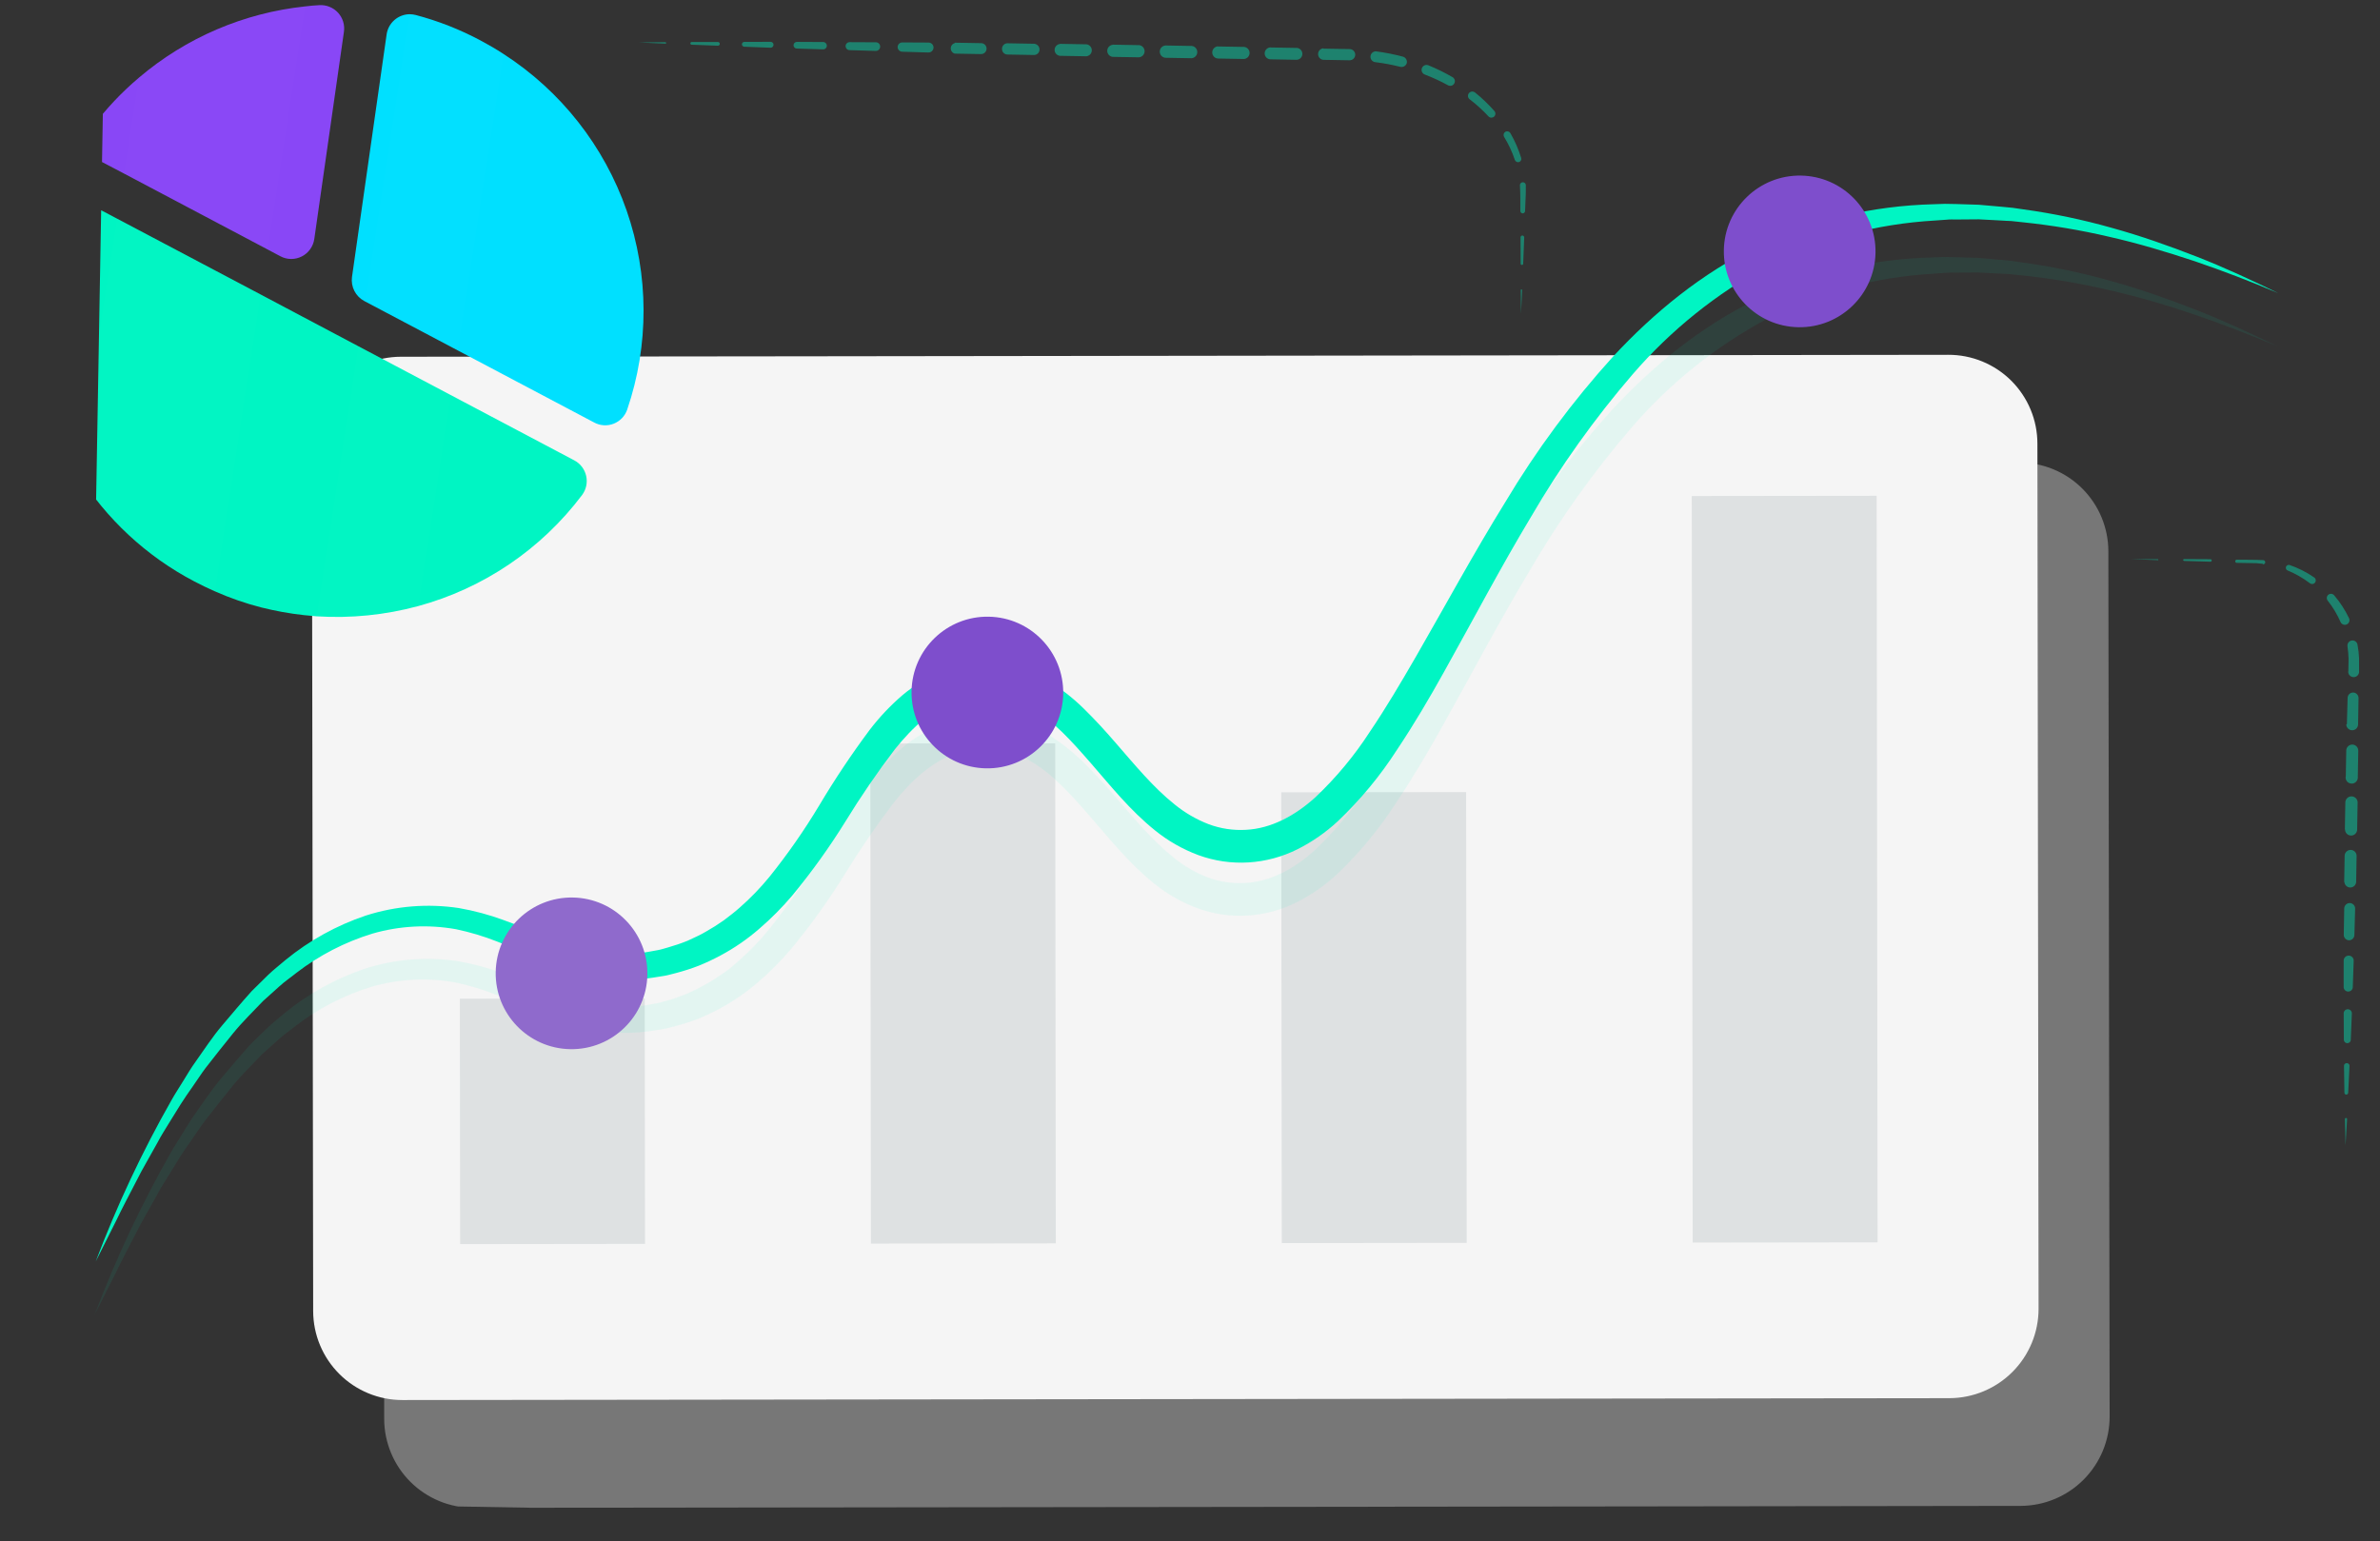 <?xml version="1.0" encoding="UTF-8"?> <svg xmlns="http://www.w3.org/2000/svg" viewBox="0 0 192.084 124.406" fill="none"><rect x="0" y="0" width="192.084" height="124.406" fill="#333333" stroke="none"/><g clip-path="url(#clip0_2003_1046)"><g clip-path="url(#clip1_2003_1046)"><g clip-path="url(#clip2_2003_1046)"><path opacity="0.36" d="M170.264 114.35C170.264 116.256 169.51 118.087 168.164 119.438C166.82 120.789 164.993 121.551 163.086 121.559L134.061 121.599L38.203 121.715C36.297 121.716 34.469 120.961 33.12 119.615C31.771 118.269 31.011 116.442 31.007 114.538L30.939 67.908L30.904 44.693C30.903 42.787 31.658 40.959 33.004 39.61C34.35 38.261 36.176 37.501 38.082 37.497L70.183 37.458L162.965 37.341C163.909 37.337 164.845 37.521 165.719 37.88C166.592 38.239 167.386 38.768 168.054 39.435C168.722 40.102 169.253 40.894 169.614 41.767C169.976 42.639 170.162 43.574 170.161 44.518L170.234 95.101L170.264 114.35Z" fill="#EFEFEF"></path><path d="M164.528 105.65C164.527 107.557 163.773 109.386 162.427 110.738C161.082 112.09 159.257 112.854 157.35 112.864L128.32 112.899L32.475 113.015C30.569 113.016 28.741 112.261 27.391 110.915C26.041 109.57 25.28 107.744 25.275 105.838L25.208 59.208L25.172 35.993C25.172 34.087 25.928 32.26 27.274 30.911C28.619 29.562 30.445 28.802 32.35 28.797L64.455 28.762L157.233 28.641C158.178 28.637 159.115 28.82 159.988 29.179C160.862 29.538 161.656 30.066 162.326 30.733C162.994 31.4 163.525 32.193 163.887 33.065C164.249 33.938 164.435 34.874 164.434 35.819L164.502 86.401L164.528 105.65Z" fill="#F5F5F5"></path><path d="M151.461 40.022L136.539 40.04L136.613 100.305L151.535 100.286L151.461 40.022Z" fill="url(#paint0_linear_2003_1046)"></path><path d="M118.328 63.939L103.406 63.957L103.45 100.345L118.373 100.327L118.328 63.939Z" fill="url(#paint1_linear_2003_1046)"></path><path d="M85.162 60L70.24 60.018L70.289 100.385L85.211 100.367L85.162 60Z" fill="url(#paint2_linear_2003_1046)"></path><path d="M52.034 80.601L37.112 80.619L37.136 100.428L52.058 100.41L52.034 80.601Z" fill="url(#paint3_linear_2003_1046)"></path><g opacity="0.27"><path opacity="0.27" d="M7.653 106.095C9.353 101.59 11.404 97.225 13.787 93.041C14.083 92.513 14.422 92.012 14.735 91.493C15.049 90.974 15.362 90.459 15.714 89.967C16.414 88.983 17.071 87.968 17.863 87.034C18.655 86.1 19.43 85.175 20.248 84.268L21.566 82.99C22.014 82.558 22.497 82.191 22.962 81.789C24.888 80.209 27.085 78.991 29.447 78.196C31.867 77.418 34.435 77.209 36.95 77.587C38.186 77.802 39.401 78.128 40.578 78.562C41.739 78.979 42.859 79.457 43.953 79.89C45.02 80.33 46.119 80.687 47.24 80.957C47.784 81.088 48.336 81.185 48.893 81.246C49.165 81.291 49.443 81.256 49.72 81.291C49.996 81.316 50.272 81.321 50.549 81.306C51.104 81.287 51.658 81.229 52.205 81.132L53.027 80.983C53.301 80.935 53.567 80.839 53.837 80.773C54.382 80.641 54.892 80.412 55.42 80.227C55.931 80.006 56.43 79.757 56.914 79.482C57.408 79.226 57.863 78.895 58.331 78.59C58.8 78.285 59.225 77.914 59.646 77.533C60.503 76.78 61.297 75.958 62.02 75.076C63.49 73.245 64.835 71.318 66.044 69.306C67.296 67.204 68.655 65.168 70.117 63.206C70.902 62.184 71.79 61.245 72.767 60.405C73.803 59.527 74.99 58.847 76.27 58.394C77.579 57.95 78.965 57.776 80.343 57.884C81.733 58.003 83.079 58.425 84.288 59.121C85.424 59.779 86.47 60.579 87.403 61.502C88.317 62.4 89.134 63.296 89.934 64.222C91.519 66.048 93.012 67.868 94.738 69.238C95.559 69.908 96.481 70.444 97.47 70.824C98.431 71.182 99.457 71.337 100.481 71.277C102.519 71.176 104.446 70.139 106.089 68.647C107.758 67.069 109.232 65.297 110.479 63.368C111.795 61.426 112.999 59.375 114.194 57.311C116.577 53.174 118.872 48.934 121.42 44.814C123.922 40.63 126.83 36.702 130.101 33.087C133.422 29.504 137.303 26.332 141.747 24.18C142.852 23.633 143.993 23.163 145.162 22.771L146.048 22.465C146.337 22.353 146.633 22.261 146.934 22.19L148.706 21.714C151.091 21.155 153.528 20.841 155.977 20.779L156.89 20.746C157.194 20.751 157.498 20.757 157.807 20.762L159.631 20.816L161.448 20.975C161.748 21.007 162.051 21.026 162.354 21.062L163.255 21.192C165.653 21.524 168.025 22.02 170.352 22.678C172.682 23.322 174.959 24.125 177.205 25.001C179.451 25.878 181.629 26.89 183.787 27.946C181.573 27.026 179.332 26.149 177.066 25.378C174.802 24.607 172.499 23.932 170.173 23.406C167.855 22.865 165.507 22.471 163.141 22.226L162.261 22.136C161.962 22.108 161.666 22.099 161.38 22.085L159.619 21.992L157.856 22.01C157.56 22.005 157.265 22 156.974 22.026L156.091 22.089C153.74 22.224 151.409 22.597 149.134 23.202L147.446 23.702C147.164 23.781 146.887 23.878 146.617 23.992L145.801 24.308C144.703 24.713 143.634 25.192 142.602 25.742C138.466 27.97 134.773 30.934 131.703 34.49C128.614 38.078 125.86 41.941 123.476 46.031C121.024 50.114 118.804 54.35 116.447 58.563C115.273 60.671 114.042 62.765 112.675 64.808C111.318 66.919 109.713 68.859 107.894 70.587C106.923 71.483 105.833 72.24 104.654 72.836C103.423 73.455 102.08 73.819 100.704 73.904C99.323 73.99 97.938 73.789 96.637 73.313C95.374 72.842 94.194 72.17 93.146 71.321C91.112 69.681 89.568 67.733 88.008 65.943C86.448 64.152 84.909 62.42 83.076 61.387C82.195 60.868 81.211 60.549 80.192 60.455C79.171 60.374 78.144 60.498 77.171 60.821C75.221 61.461 73.576 62.997 72.152 64.775C70.723 66.649 69.39 68.594 68.159 70.603C66.867 72.689 65.435 74.685 63.872 76.575C63.058 77.539 62.169 78.436 61.211 79.257C60.246 80.099 59.19 80.828 58.061 81.433C57.493 81.735 56.911 82.009 56.315 82.253C55.716 82.48 55.105 82.675 54.485 82.838C54.17 82.912 53.864 83.012 53.546 83.064L52.596 83.215C51.959 83.312 51.316 83.366 50.671 83.375C48.065 83.427 45.541 82.62 43.318 81.669C42.189 81.208 41.131 80.71 40.019 80.289C38.953 79.868 37.852 79.538 36.73 79.302C34.485 78.901 32.177 79.022 29.985 79.655C27.766 80.334 25.687 81.408 23.847 82.823C23.4 83.19 22.901 83.516 22.471 83.919L21.159 85.095C20.337 85.962 19.494 86.771 18.742 87.697C17.99 88.623 17.26 89.549 16.529 90.492C16.169 90.962 15.851 91.468 15.507 91.955C15.164 92.443 14.821 92.931 14.503 93.437L13.56 94.963C13.247 95.469 12.925 95.974 12.651 96.498L11.773 98.066C11.478 98.585 11.187 99.109 10.922 99.646C10.378 100.712 9.805 101.769 9.292 102.853L7.653 106.095Z" fill="#00F5C3"></path></g><path d="M7.728 101.824C9.428 97.319 11.479 92.955 13.862 88.77C14.158 88.242 14.497 87.741 14.81 87.222C15.123 86.703 15.436 86.188 15.789 85.697C16.489 84.713 17.146 83.697 17.938 82.764C18.73 81.83 19.504 80.904 20.322 79.997L21.641 78.698C22.089 78.265 22.571 77.903 23.037 77.497C24.963 75.917 27.16 74.701 29.521 73.908C31.942 73.13 34.51 72.922 37.025 73.299C38.261 73.514 39.476 73.84 40.653 74.274C41.814 74.691 42.934 75.169 44.028 75.598C45.094 76.041 46.193 76.4 47.315 76.669C47.859 76.8 48.411 76.896 48.968 76.958C49.24 77.002 49.518 76.968 49.795 77.003C50.071 77.026 50.347 77.031 50.624 77.018C51.179 76.999 51.732 76.941 52.279 76.844L53.102 76.695C53.376 76.647 53.642 76.55 53.912 76.48C54.449 76.328 54.978 76.148 55.495 75.939C55.998 75.697 56.513 75.485 56.989 75.194C57.477 74.92 57.95 74.621 58.406 74.298C58.853 73.957 59.3 73.626 59.721 73.245C60.578 72.492 61.372 71.67 62.095 70.787C63.566 68.957 64.911 67.027 66.119 65.013C67.37 62.911 68.73 60.875 70.192 58.914C70.976 57.89 71.863 56.951 72.841 56.112C73.878 55.235 75.065 54.554 76.345 54.102C77.654 53.657 79.04 53.483 80.418 53.591C81.808 53.71 83.154 54.132 84.363 54.828C85.499 55.486 86.545 56.287 87.478 57.21C88.392 58.107 89.209 59.003 90.009 59.929C91.594 61.751 93.087 63.575 94.813 64.945C95.635 65.614 96.557 66.149 97.545 66.531C98.506 66.89 99.532 67.044 100.556 66.985C102.594 66.884 104.521 65.847 106.164 64.355C107.833 62.776 109.307 61.004 110.554 59.076C111.87 57.133 113.074 55.083 114.269 53.019C116.652 48.882 118.947 44.638 121.495 40.521C123.996 36.337 126.904 32.408 130.176 28.795C133.496 25.212 137.378 22.04 141.822 19.883C142.928 19.34 144.069 18.871 145.237 18.479L146.123 18.168C146.413 18.058 146.709 17.966 147.009 17.893L148.781 17.421C151.166 16.862 153.603 16.548 156.052 16.486L156.965 16.454C157.269 16.459 157.573 16.464 157.882 16.47L159.706 16.528L161.523 16.687C161.822 16.719 162.125 16.738 162.429 16.774L163.33 16.904C165.728 17.235 168.1 17.732 170.427 18.39C172.757 19.034 175.034 19.837 177.28 20.713C179.526 21.59 181.704 22.602 183.862 23.658C181.649 22.72 179.408 21.864 177.141 21.09C174.868 20.336 172.574 19.644 170.248 19.118C167.931 18.575 165.583 18.181 163.216 17.938L162.336 17.843C162.036 17.838 161.741 17.811 161.455 17.797L159.694 17.704L157.931 17.718C157.635 17.713 157.34 17.707 157.049 17.738L156.166 17.801C153.815 17.936 151.484 18.309 149.209 18.914L147.52 19.414C147.239 19.493 146.962 19.59 146.692 19.703L145.875 20.02C144.779 20.426 143.71 20.903 142.677 21.449C138.542 23.68 134.848 26.646 131.778 30.202C128.689 33.79 125.934 37.653 123.551 41.743C121.099 45.821 118.879 50.062 116.522 54.275C115.348 56.383 114.117 58.477 112.75 60.52C111.394 62.63 109.789 64.569 107.969 66.295C107 67.193 105.909 67.952 104.729 68.548C103.498 69.166 102.154 69.529 100.779 69.616C99.397 69.702 98.012 69.501 96.712 69.025C95.448 68.554 94.269 67.882 93.221 67.033C91.187 65.394 89.643 63.445 88.083 61.655C86.523 59.864 84.984 58.127 83.151 57.095C82.27 56.577 81.285 56.259 80.267 56.163C79.246 56.081 78.219 56.206 77.246 56.529C75.296 57.169 73.651 58.705 72.227 60.479C70.799 62.354 69.466 64.301 68.234 66.311C66.941 68.396 65.509 70.391 63.947 72.283C63.132 73.246 62.243 74.143 61.286 74.965C60.322 75.806 59.266 76.534 58.136 77.136C57.569 77.44 56.986 77.714 56.39 77.956C55.791 78.187 55.18 78.384 54.56 78.546C54.245 78.619 53.939 78.72 53.621 78.772L52.671 78.922C52.033 79.018 51.391 79.071 50.746 79.083C48.14 79.134 45.616 78.328 43.393 77.372C42.264 76.911 41.206 76.417 40.094 75.992C39.027 75.573 37.927 75.244 36.805 75.009C34.56 74.609 32.252 74.73 30.06 75.363C27.841 76.042 25.762 77.115 23.922 78.531C23.475 78.897 22.976 79.224 22.546 79.622L21.234 80.802C20.412 81.669 19.569 82.479 18.817 83.405C18.065 84.33 17.335 85.256 16.604 86.196C16.243 86.67 15.926 87.176 15.582 87.663C15.239 88.151 14.896 88.639 14.578 89.144L13.635 90.666C13.322 91.176 13 91.678 12.726 92.206L11.848 93.773C11.553 94.292 11.262 94.816 10.997 95.354C10.453 96.42 9.88 97.476 9.367 98.556L7.728 101.824Z" fill="#00F5C3"></path><path d="M79.582 62.022C82.962 62.081 85.75 59.388 85.809 56.008C85.868 52.628 83.176 49.84 79.796 49.781C76.416 49.722 73.628 52.414 73.569 55.794C73.51 59.175 76.202 61.963 79.582 62.022Z" fill="url(#paint4_linear_2003_1046)"></path><path d="M145.141 26.414C148.521 26.473 151.309 23.781 151.368 20.401C151.427 17.021 148.734 14.233 145.355 14.174C141.975 14.115 139.187 16.807 139.128 20.187C139.069 23.567 141.761 26.355 145.141 26.414Z" fill="url(#paint5_linear_2003_1046)"></path><path d="M46.973 39.966C43.678 44.339 39.023 47.492 33.739 48.929C31.074 49.648 28.308 49.926 25.553 49.751L24.519 49.654C23.368 49.526 22.228 49.321 21.105 49.039C19.81 48.708 18.545 48.269 17.324 47.725C16.769 47.478 16.218 47.217 15.667 46.925C11.814 44.902 8.569 41.888 6.269 38.193C4.325 35.082 3.098 31.578 2.674 27.935C2.251 24.291 2.642 20.599 3.82 17.126C3.91 16.87 4.054 16.636 4.242 16.441C4.431 16.245 4.659 16.093 4.912 15.994C5.165 15.895 5.436 15.852 5.707 15.867C5.978 15.883 6.243 15.957 6.483 16.084L9.444 17.647L21.022 23.764L28.922 27.948L36.373 31.887L46.339 37.156C46.582 37.282 46.795 37.461 46.962 37.678C47.129 37.895 47.247 38.146 47.308 38.414C47.368 38.681 47.369 38.959 47.312 39.227C47.254 39.495 47.138 39.747 46.973 39.966Z" fill="url(#paint6_linear_2003_1046)"></path><path d="M50.619 33.065C50.531 33.322 50.388 33.557 50.199 33.753C50.011 33.949 49.782 34.102 49.529 34.202C49.276 34.301 49.004 34.344 48.733 34.328C48.461 34.311 48.196 34.236 47.957 34.107L36.929 28.278L29.474 24.339L29.396 24.298C29.055 24.115 28.778 23.831 28.601 23.487C28.425 23.142 28.357 22.752 28.407 22.368L31.204 2.772C31.269 2.326 31.491 1.917 31.829 1.62C32.168 1.322 32.602 1.154 33.053 1.147C33.217 1.149 33.381 1.169 33.541 1.208C35.358 1.687 37.114 2.376 38.772 3.261C39.414 3.603 40.034 3.962 40.635 4.356C45.264 7.341 48.762 11.788 50.572 16.991C52.381 22.193 52.398 27.852 50.619 33.065Z" fill="url(#paint7_linear_2003_1046)"></path><path d="M27.756 2.579L25.367 19.286C25.325 19.585 25.211 19.87 25.036 20.116C24.861 20.363 24.629 20.563 24.359 20.7C24.09 20.837 23.791 20.908 23.489 20.905C23.186 20.902 22.889 20.826 22.623 20.683L21.597 20.137L10.019 14.015L8.115 13.017C7.876 12.889 7.667 12.712 7.502 12.497C7.338 12.283 7.221 12.035 7.16 11.771C7.099 11.507 7.095 11.234 7.149 10.968C7.203 10.703 7.313 10.452 7.471 10.233C8.567 8.774 9.823 7.443 11.216 6.266C15.004 3.045 19.675 1.042 24.619 0.518C25.008 0.468 25.405 0.435 25.788 0.415C26.068 0.4 26.347 0.447 26.606 0.554C26.865 0.66 27.098 0.822 27.286 1.029C27.474 1.237 27.614 1.483 27.696 1.751C27.777 2.019 27.798 2.302 27.756 2.579Z" fill="url(#paint8_linear_2003_1046)"></path><path d="M46.021 84.691C49.401 84.75 52.189 82.057 52.248 78.677C52.307 75.297 49.615 72.509 46.234 72.45C42.854 72.391 40.067 75.084 40.007 78.464C39.948 81.844 42.641 84.632 46.021 84.691Z" fill="url(#paint9_linear_2003_1046)"></path><g opacity="0.1"><path opacity="0.1" d="M21.03 23.775L17.337 47.737C16.782 47.489 16.231 47.228 15.681 46.937C11.827 44.914 8.582 41.899 6.282 38.204L9.453 17.658L21.03 23.775Z" fill="#FEFEFE"></path><path opacity="0.1" d="M24.618 0.536L21.595 20.154L10.018 14.015L11.216 6.265C15.005 3.052 19.676 1.055 24.618 0.536Z" fill="#FEFEFE"></path><path opacity="0.1" d="M36.382 31.899L33.753 48.928C31.087 49.647 28.322 49.925 25.567 49.75L28.931 27.947L36.382 31.899Z" fill="#FEFEFE"></path><path opacity="0.1" d="M40.643 4.354L36.938 28.276L29.483 24.337L33.061 1.145C33.225 1.147 33.389 1.167 33.549 1.206C35.367 1.685 37.122 2.374 38.78 3.259C39.422 3.601 40.042 3.96 40.643 4.354Z" fill="#FEFEFE"></path></g><g opacity="0.64"><path opacity="0.64" d="M51.578 3.429L53.703 3.404C53.718 3.405 53.733 3.412 53.744 3.422C53.755 3.433 53.762 3.447 53.764 3.462C53.764 3.47 53.763 3.478 53.76 3.486C53.757 3.493 53.753 3.5 53.748 3.505C53.742 3.511 53.736 3.516 53.728 3.519C53.721 3.522 53.713 3.523 53.705 3.523L51.578 3.429Z" fill="#00F5C3"></path><path opacity="0.64" d="M55.814 3.393L57.939 3.39C57.959 3.389 57.979 3.393 57.997 3.4C58.016 3.407 58.033 3.417 58.047 3.431C58.061 3.445 58.072 3.462 58.08 3.48C58.087 3.499 58.091 3.518 58.09 3.538C58.091 3.558 58.087 3.577 58.08 3.596C58.072 3.614 58.062 3.631 58.048 3.645C58.034 3.659 58.018 3.67 58 3.678C57.982 3.685 57.962 3.69 57.943 3.69L55.819 3.609C55.791 3.607 55.764 3.594 55.745 3.574C55.725 3.553 55.715 3.525 55.716 3.497C55.718 3.471 55.729 3.446 55.746 3.427C55.764 3.408 55.788 3.396 55.814 3.393Z" fill="#00F5C3"></path><path opacity="0.64" d="M60.067 3.383L62.192 3.376C62.223 3.376 62.254 3.382 62.283 3.394C62.312 3.406 62.338 3.423 62.36 3.445C62.383 3.467 62.4 3.494 62.412 3.523C62.424 3.552 62.43 3.582 62.43 3.614C62.429 3.676 62.404 3.737 62.359 3.781C62.315 3.825 62.255 3.851 62.192 3.852L60.069 3.771C60.018 3.769 59.969 3.747 59.933 3.709C59.898 3.671 59.878 3.621 59.879 3.569C59.881 3.52 59.902 3.473 59.936 3.439C59.972 3.404 60.018 3.384 60.067 3.383Z" fill="#00F5C3"></path><path opacity="0.64" d="M64.318 3.382L66.442 3.393C66.521 3.394 66.595 3.427 66.65 3.483C66.704 3.539 66.734 3.615 66.732 3.693C66.731 3.772 66.699 3.846 66.642 3.9C66.586 3.955 66.51 3.985 66.432 3.983L64.308 3.92C64.237 3.919 64.169 3.889 64.12 3.838C64.07 3.786 64.043 3.718 64.045 3.646C64.046 3.575 64.075 3.507 64.126 3.458C64.178 3.408 64.247 3.381 64.318 3.382Z" fill="#00F5C3"></path><path opacity="0.64" d="M68.565 3.403L70.689 3.413C70.735 3.413 70.781 3.422 70.823 3.439C70.866 3.457 70.904 3.483 70.936 3.515C70.969 3.548 70.994 3.586 71.011 3.629C71.028 3.672 71.037 3.717 71.036 3.763C71.036 3.809 71.026 3.854 71.009 3.896C70.991 3.939 70.965 3.977 70.933 4.009C70.9 4.041 70.862 4.067 70.819 4.084C70.777 4.101 70.732 4.11 70.686 4.11L68.558 4.046C68.473 4.043 68.394 4.006 68.335 3.944C68.277 3.882 68.245 3.8 68.247 3.715C68.249 3.631 68.284 3.553 68.343 3.495C68.403 3.437 68.482 3.404 68.565 3.403Z" fill="#00F5C3"></path><path opacity="0.64" d="M72.815 3.425L74.944 3.436C74.996 3.436 75.049 3.447 75.097 3.467C75.145 3.488 75.189 3.518 75.227 3.555C75.264 3.593 75.293 3.637 75.313 3.686C75.333 3.735 75.343 3.787 75.342 3.839C75.341 3.945 75.297 4.046 75.222 4.121C75.146 4.195 75.045 4.237 74.939 4.238L72.811 4.174C72.712 4.17 72.619 4.128 72.551 4.056C72.483 3.984 72.446 3.888 72.447 3.789C72.45 3.692 72.49 3.601 72.558 3.533C72.627 3.466 72.719 3.427 72.815 3.425Z" fill="#00F5C3"></path><path opacity="0.64" d="M77.067 3.447L79.19 3.484C79.307 3.486 79.419 3.534 79.5 3.618C79.581 3.702 79.625 3.815 79.623 3.932C79.621 4.049 79.573 4.16 79.489 4.241C79.405 4.323 79.292 4.367 79.175 4.365L77.051 4.328C76.958 4.301 76.877 4.244 76.82 4.166C76.762 4.088 76.732 3.994 76.734 3.897C76.735 3.8 76.769 3.707 76.829 3.631C76.889 3.555 76.972 3.501 77.066 3.478L77.067 3.447Z" fill="#00F5C3"></path><path opacity="0.64" d="M81.314 3.494L83.438 3.531C83.557 3.533 83.672 3.58 83.757 3.664C83.843 3.747 83.893 3.86 83.898 3.979C83.9 4.041 83.89 4.103 83.867 4.161C83.844 4.219 83.809 4.271 83.765 4.314C83.721 4.358 83.667 4.391 83.609 4.412C83.551 4.434 83.488 4.443 83.427 4.438L81.303 4.401C81.186 4.399 81.075 4.351 80.994 4.267C80.912 4.183 80.868 4.07 80.87 3.953C80.867 3.893 80.877 3.834 80.898 3.778C80.919 3.722 80.952 3.671 80.994 3.628C81.035 3.585 81.085 3.551 81.14 3.528C81.195 3.505 81.255 3.493 81.314 3.494Z" fill="#00F5C3"></path><path opacity="0.64" d="M85.562 3.54L87.687 3.578C87.806 3.591 87.917 3.649 87.996 3.739C88.076 3.83 88.119 3.947 88.116 4.068C88.114 4.188 88.068 4.304 87.985 4.391C87.902 4.479 87.79 4.533 87.67 4.543L85.541 4.505C85.423 4.492 85.313 4.435 85.234 4.345C85.156 4.255 85.113 4.139 85.115 4.02C85.117 3.9 85.164 3.786 85.246 3.699C85.327 3.612 85.439 3.558 85.558 3.549L85.562 3.54Z" fill="#00F5C3"></path><path opacity="0.64" d="M89.814 3.607L91.938 3.644C92.061 3.658 92.173 3.716 92.254 3.809C92.335 3.901 92.379 4.02 92.377 4.143C92.375 4.266 92.327 4.384 92.242 4.473C92.158 4.562 92.044 4.617 91.921 4.627L89.797 4.59C89.676 4.576 89.565 4.518 89.485 4.426C89.404 4.335 89.361 4.217 89.363 4.095C89.365 3.973 89.413 3.857 89.496 3.768C89.579 3.679 89.693 3.625 89.814 3.616L89.814 3.607Z" fill="#00F5C3"></path><path opacity="0.64" d="M94.062 3.672L96.186 3.709C96.31 3.722 96.423 3.782 96.505 3.875C96.587 3.968 96.631 4.088 96.629 4.212C96.627 4.336 96.578 4.455 96.493 4.545C96.408 4.635 96.293 4.691 96.169 4.7L94.045 4.663C93.922 4.649 93.808 4.59 93.726 4.497C93.645 4.404 93.6 4.283 93.602 4.159C93.605 4.035 93.653 3.917 93.738 3.826C93.823 3.736 93.939 3.681 94.062 3.672Z" fill="#00F5C3"></path><path opacity="0.64" d="M98.293 3.751L100.417 3.788C100.538 3.801 100.649 3.86 100.73 3.951C100.81 4.043 100.853 4.16 100.851 4.282C100.849 4.404 100.802 4.52 100.718 4.609C100.635 4.697 100.521 4.752 100.4 4.761L98.276 4.724C98.154 4.71 98.041 4.652 97.96 4.559C97.879 4.467 97.836 4.348 97.838 4.225C97.84 4.102 97.888 3.985 97.972 3.895C98.056 3.806 98.171 3.751 98.293 3.742L98.293 3.751Z" fill="#00F5C3"></path><path opacity="0.64" d="M102.557 3.833L104.685 3.87C104.804 3.884 104.913 3.941 104.992 4.031C105.071 4.121 105.113 4.237 105.111 4.356C105.109 4.475 105.063 4.59 104.981 4.677C104.899 4.764 104.788 4.817 104.668 4.827L102.54 4.789C102.413 4.787 102.292 4.734 102.203 4.643C102.115 4.551 102.066 4.428 102.068 4.301C102.072 4.173 102.125 4.052 102.216 3.963C102.307 3.874 102.43 3.824 102.557 3.824L102.557 3.833Z" fill="#00F5C3"></path><path opacity="0.64" d="M106.809 3.926L108.933 3.963C109.053 3.965 109.167 4.015 109.25 4.101C109.333 4.187 109.379 4.303 109.377 4.423C109.375 4.542 109.325 4.656 109.239 4.74C109.153 4.823 109.037 4.868 108.917 4.866L106.793 4.829C106.678 4.816 106.572 4.76 106.495 4.673C106.419 4.586 106.378 4.473 106.38 4.357C106.382 4.241 106.427 4.13 106.506 4.045C106.586 3.961 106.694 3.909 106.809 3.899L106.809 3.926Z" fill="#00F5C3"></path><path opacity="0.64" d="M111.1 4.151C111.82 4.246 112.533 4.389 113.234 4.576C113.341 4.608 113.432 4.679 113.488 4.775C113.544 4.871 113.562 4.984 113.538 5.093C113.506 5.198 113.437 5.288 113.341 5.344C113.247 5.401 113.134 5.419 113.026 5.397C112.355 5.227 111.675 5.1 110.988 5.017C110.873 5.002 110.769 4.943 110.698 4.851C110.627 4.76 110.595 4.645 110.609 4.531C110.623 4.415 110.682 4.31 110.773 4.238C110.864 4.166 110.98 4.134 111.096 4.147L111.1 4.151Z" fill="#00F5C3"></path><path opacity="0.64" d="M115.298 5.277C115.971 5.553 116.623 5.875 117.251 6.241C117.33 6.294 117.387 6.374 117.41 6.466C117.431 6.559 117.417 6.656 117.37 6.738C117.324 6.821 117.248 6.883 117.157 6.911C117.067 6.94 116.968 6.933 116.883 6.892C116.277 6.559 115.649 6.268 115.003 6.021C114.952 6.004 114.905 5.976 114.865 5.94C114.825 5.904 114.792 5.861 114.77 5.812C114.747 5.763 114.735 5.71 114.732 5.656C114.73 5.603 114.74 5.549 114.759 5.499C114.778 5.448 114.807 5.403 114.844 5.364C114.882 5.325 114.927 5.294 114.976 5.273C115.025 5.252 115.079 5.241 115.132 5.241C115.187 5.241 115.24 5.252 115.289 5.273L115.298 5.277Z" fill="#00F5C3"></path><path opacity="0.64" d="M119.046 7.466C119.613 7.922 120.14 8.427 120.619 8.975C120.671 9.039 120.696 9.12 120.689 9.201C120.683 9.283 120.646 9.359 120.585 9.415C120.524 9.47 120.444 9.5 120.364 9.498C120.281 9.497 120.203 9.465 120.144 9.408C119.675 8.899 119.163 8.433 118.613 8.014C118.539 7.958 118.491 7.875 118.479 7.783C118.467 7.692 118.492 7.599 118.548 7.526C118.605 7.453 118.688 7.405 118.779 7.393C118.87 7.381 118.963 7.406 119.037 7.462L119.046 7.466Z" fill="#00F5C3"></path><path opacity="0.64" d="M121.898 10.746C122.264 11.379 122.557 12.051 122.771 12.75C122.782 12.783 122.785 12.818 122.782 12.853C122.779 12.888 122.768 12.922 122.752 12.953C122.735 12.984 122.712 13.011 122.685 13.033C122.658 13.055 122.627 13.072 122.593 13.081C122.527 13.101 122.455 13.094 122.395 13.062C122.333 13.031 122.285 12.977 122.262 12.913C122.043 12.259 121.751 11.633 121.39 11.046C121.351 10.979 121.339 10.9 121.357 10.824C121.376 10.749 121.423 10.684 121.489 10.643C121.555 10.602 121.635 10.59 121.711 10.607C121.786 10.625 121.852 10.672 121.894 10.737L121.898 10.746Z" fill="#00F5C3"></path><path opacity="0.64" d="M123.146 14.898C123.14 15.259 123.154 15.63 123.127 15.977L123.086 17.039C123.083 17.09 123.06 17.138 123.023 17.172C122.986 17.207 122.935 17.226 122.884 17.225C122.837 17.221 122.79 17.199 122.756 17.163C122.724 17.127 122.705 17.081 122.703 17.032L122.7 15.97C122.706 15.613 122.681 15.273 122.669 14.929C122.674 14.871 122.7 14.817 122.743 14.777C122.784 14.737 122.839 14.714 122.897 14.712C122.955 14.709 123.012 14.729 123.057 14.765C123.102 14.802 123.131 14.854 123.141 14.911L123.146 14.898Z" fill="#00F5C3"></path><path opacity="0.64" d="M123.015 19.163L122.933 21.29C122.933 21.303 122.929 21.316 122.924 21.328C122.918 21.34 122.909 21.351 122.9 21.36C122.89 21.369 122.877 21.376 122.865 21.38C122.853 21.384 122.839 21.386 122.826 21.385C122.813 21.386 122.799 21.383 122.787 21.379C122.775 21.374 122.764 21.366 122.754 21.357C122.746 21.348 122.738 21.337 122.734 21.325C122.729 21.313 122.727 21.299 122.727 21.286L122.719 19.158C122.72 19.119 122.736 19.081 122.763 19.054C122.79 19.026 122.829 19.011 122.867 19.01C122.906 19.012 122.943 19.028 122.97 19.055C122.997 19.083 123.013 19.12 123.015 19.158L123.015 19.163Z" fill="#00F5C3"></path><path opacity="0.64" d="M122.844 23.414L122.757 25.312L122.739 23.412C122.739 23.398 122.745 23.384 122.753 23.373C122.764 23.363 122.777 23.357 122.792 23.356C122.806 23.356 122.819 23.362 122.829 23.372C122.839 23.382 122.844 23.395 122.844 23.409L122.844 23.414Z" fill="#00F5C3"></path></g><g opacity="0.64"><path opacity="0.64" d="M189.302 92.457L189.251 90.332C189.251 90.309 189.261 90.286 189.278 90.27C189.295 90.254 189.317 90.245 189.34 90.245C189.364 90.246 189.387 90.255 189.402 90.272C189.418 90.289 189.428 90.312 189.428 90.335L189.302 92.457Z" fill="#00F5C3"></path><path opacity="0.64" d="M189.213 88.207L189.18 86.082C189.174 86.049 189.175 86.016 189.184 85.983C189.192 85.951 189.208 85.921 189.229 85.896C189.251 85.871 189.278 85.85 189.308 85.837C189.339 85.823 189.372 85.816 189.404 85.816C189.438 85.817 189.471 85.825 189.5 85.84C189.53 85.855 189.556 85.876 189.577 85.902C189.598 85.928 189.612 85.959 189.62 85.991C189.627 86.024 189.628 86.057 189.621 86.089L189.517 88.212C189.516 88.233 189.51 88.253 189.502 88.272C189.493 88.291 189.481 88.307 189.465 88.321C189.45 88.335 189.432 88.345 189.412 88.352C189.393 88.358 189.372 88.361 189.352 88.359C189.313 88.357 189.278 88.339 189.252 88.311C189.227 88.282 189.212 88.245 189.213 88.207Z" fill="#00F5C3"></path><path opacity="0.64" d="M189.166 83.957L189.154 81.832C189.149 81.786 189.154 81.739 189.17 81.695C189.184 81.651 189.209 81.61 189.24 81.576C189.271 81.541 189.31 81.514 189.353 81.496C189.395 81.477 189.442 81.468 189.489 81.469C189.535 81.47 189.581 81.481 189.624 81.5C189.666 81.52 189.703 81.549 189.734 81.584C189.764 81.62 189.787 81.661 189.8 81.706C189.813 81.75 189.816 81.797 189.811 81.844L189.725 83.966C189.715 84.035 189.681 84.097 189.629 84.141C189.576 84.186 189.51 84.21 189.441 84.209C189.372 84.207 189.306 84.181 189.256 84.135C189.204 84.088 189.173 84.025 189.166 83.957Z" fill="#00F5C3"></path><path opacity="0.64" d="M189.151 79.704L189.153 77.58C189.148 77.523 189.154 77.466 189.173 77.412C189.192 77.359 189.22 77.31 189.26 77.268C189.299 77.227 189.346 77.193 189.398 77.171C189.45 77.149 189.507 77.138 189.563 77.139C189.62 77.14 189.677 77.153 189.727 77.177C189.779 77.201 189.825 77.236 189.862 77.279C189.899 77.321 189.927 77.372 189.944 77.426C189.961 77.48 189.965 77.537 189.959 77.594L189.886 79.717C189.875 79.807 189.831 79.891 189.761 79.95C189.692 80.01 189.604 80.042 189.513 80.04C189.422 80.039 189.335 80.004 189.268 79.942C189.2 79.88 189.159 79.795 189.151 79.704Z" fill="#00F5C3"></path><path opacity="0.64" d="M189.16 75.455L189.197 73.331C189.199 73.214 189.246 73.103 189.331 73.022C189.415 72.94 189.527 72.896 189.644 72.898C189.761 72.9 189.872 72.948 189.954 73.033C190.035 73.116 190.079 73.229 190.077 73.346L190.018 75.47C190.016 75.586 189.968 75.698 189.884 75.779C189.799 75.86 189.687 75.905 189.569 75.903C189.458 75.895 189.352 75.844 189.275 75.761C189.198 75.677 189.157 75.568 189.16 75.455Z" fill="#00F5C3"></path><path opacity="0.64" d="M189.194 71.206L189.231 69.082C189.232 69.019 189.245 68.956 189.269 68.898C189.295 68.84 189.33 68.787 189.377 68.742C189.422 68.698 189.476 68.663 189.534 68.64C189.593 68.616 189.657 68.605 189.72 68.606C189.848 68.608 189.969 68.661 190.059 68.752C190.148 68.844 190.197 68.967 190.196 69.095L190.159 71.219C190.146 71.336 190.088 71.444 190 71.523C189.911 71.601 189.796 71.642 189.678 71.64C189.559 71.638 189.446 71.592 189.361 71.511C189.274 71.43 189.222 71.32 189.211 71.202L189.194 71.206Z" fill="#00F5C3"></path><path opacity="0.64" d="M189.249 66.949L189.286 64.821C189.281 64.752 189.29 64.682 189.313 64.617C189.336 64.551 189.372 64.492 189.42 64.441C189.467 64.391 189.525 64.351 189.589 64.324C189.653 64.297 189.722 64.284 189.791 64.285C189.86 64.286 189.929 64.302 189.992 64.331C190.054 64.36 190.11 64.402 190.156 64.454C190.202 64.506 190.236 64.567 190.257 64.633C190.278 64.699 190.285 64.769 190.277 64.838L190.24 66.967C190.238 67.096 190.184 67.22 190.09 67.31C189.998 67.4 189.873 67.449 189.743 67.447C189.613 67.445 189.489 67.391 189.4 67.298C189.309 67.204 189.26 67.079 189.262 66.949L189.249 66.949Z" fill="#00F5C3"></path><path opacity="0.64" d="M189.323 62.705L189.36 60.582C189.363 60.453 189.416 60.331 189.508 60.241C189.601 60.152 189.725 60.103 189.854 60.105C189.982 60.108 190.104 60.161 190.194 60.253C190.283 60.346 190.332 60.47 190.33 60.599L190.293 62.722C190.298 62.791 190.29 62.86 190.266 62.925C190.244 62.989 190.207 63.049 190.16 63.099C190.113 63.149 190.056 63.188 189.992 63.215C189.929 63.242 189.861 63.255 189.792 63.254C189.724 63.253 189.655 63.237 189.593 63.208C189.53 63.179 189.474 63.138 189.43 63.086C189.384 63.034 189.351 62.974 189.33 62.908C189.309 62.843 189.302 62.774 189.31 62.705L189.323 62.705Z" fill="#00F5C3"></path><path opacity="0.64" d="M189.411 58.459L189.47 56.336C189.472 56.219 189.52 56.108 189.604 56.027C189.689 55.946 189.802 55.901 189.919 55.903C190.035 55.905 190.147 55.954 190.227 56.037C190.309 56.122 190.354 56.235 190.352 56.351L190.315 58.475C190.315 58.538 190.302 58.6 190.278 58.657C190.254 58.715 190.219 58.768 190.173 58.812C190.128 58.856 190.075 58.89 190.017 58.914C189.959 58.937 189.897 58.948 189.834 58.947C189.772 58.946 189.71 58.934 189.653 58.909C189.594 58.885 189.543 58.849 189.499 58.805C189.455 58.76 189.421 58.708 189.397 58.65C189.374 58.592 189.362 58.53 189.363 58.467L189.411 58.459Z" fill="#00F5C3"></path><path opacity="0.64" d="M189.53 54.211C189.536 53.854 189.543 53.497 189.548 53.171C189.539 52.835 189.509 52.499 189.459 52.165C189.445 52.059 189.472 51.951 189.536 51.865C189.599 51.779 189.695 51.721 189.799 51.704C189.905 51.687 190.014 51.712 190.102 51.773C190.19 51.835 190.249 51.928 190.268 52.034C190.338 52.4 190.38 52.77 190.394 53.142C190.41 53.521 190.382 53.874 190.398 54.226C190.396 54.343 190.347 54.455 190.264 54.536C190.18 54.617 190.067 54.661 189.95 54.659C189.832 54.657 189.721 54.609 189.64 54.525C189.558 54.441 189.515 54.328 189.517 54.211L189.53 54.211Z" fill="#00F5C3"></path><path opacity="0.64" d="M188.908 50.225C188.636 49.603 188.287 49.019 187.867 48.487C187.809 48.419 187.782 48.33 187.79 48.241C187.798 48.152 187.842 48.069 187.911 48.012C187.98 47.955 188.068 47.927 188.158 47.936C188.246 47.944 188.329 47.987 188.385 48.056C188.866 48.619 189.269 49.242 189.588 49.91C189.627 49.999 189.631 50.101 189.597 50.192C189.563 50.284 189.495 50.359 189.407 50.401C189.319 50.443 189.218 50.449 189.125 50.418C189.033 50.387 188.956 50.32 188.912 50.234L188.908 50.225Z" fill="#00F5C3"></path><path opacity="0.64" d="M186.409 47.067C185.862 46.654 185.264 46.311 184.629 46.049C184.6 46.037 184.574 46.02 184.551 45.999C184.529 45.977 184.512 45.951 184.5 45.923C184.489 45.894 184.483 45.863 184.483 45.832C184.484 45.801 184.49 45.771 184.502 45.742C184.526 45.688 184.568 45.644 184.623 45.62C184.677 45.595 184.739 45.592 184.796 45.611C185.487 45.851 186.145 46.183 186.749 46.597C186.784 46.617 186.815 46.643 186.84 46.676C186.864 46.708 186.88 46.745 186.89 46.784C186.899 46.823 186.901 46.864 186.893 46.904C186.886 46.944 186.871 46.982 186.848 47.015C186.825 47.048 186.796 47.077 186.761 47.098C186.727 47.119 186.688 47.133 186.649 47.139C186.609 47.145 186.568 47.142 186.529 47.131C186.491 47.121 186.454 47.102 186.422 47.076L186.409 47.067Z" fill="#00F5C3"></path><path opacity="0.64" d="M182.63 45.511L182.115 45.462C181.938 45.459 181.758 45.456 181.586 45.453L180.52 45.434C180.503 45.434 180.488 45.43 180.472 45.423C180.457 45.417 180.444 45.407 180.432 45.395C180.421 45.383 180.412 45.368 180.406 45.353C180.4 45.337 180.398 45.321 180.399 45.304C180.399 45.271 180.413 45.24 180.436 45.216C180.46 45.193 180.491 45.179 180.524 45.179C181.239 45.191 181.934 45.177 182.666 45.216C182.709 45.219 182.751 45.239 182.781 45.272C182.81 45.304 182.826 45.346 182.825 45.391C182.822 45.435 182.803 45.476 182.77 45.506C182.738 45.535 182.695 45.551 182.651 45.551L182.629 45.55L182.63 45.511Z" fill="#00F5C3"></path><path opacity="0.64" d="M178.396 45.343L176.272 45.28C176.253 45.278 176.235 45.27 176.222 45.256C176.207 45.242 176.2 45.223 176.199 45.204C176.199 45.184 176.208 45.165 176.222 45.151C176.236 45.137 176.255 45.13 176.275 45.13L178.399 45.141C178.414 45.14 178.427 45.143 178.439 45.148C178.453 45.153 178.464 45.16 178.473 45.17C178.483 45.18 178.491 45.191 178.496 45.204C178.501 45.217 178.503 45.23 178.503 45.244C178.502 45.271 178.492 45.296 178.473 45.315C178.453 45.334 178.427 45.344 178.4 45.344L178.396 45.343Z" fill="#00F5C3"></path><path opacity="0.64" d="M174.15 45.212L172.027 45.139L174.151 45.141C174.162 45.143 174.173 45.148 174.181 45.156C174.189 45.164 174.194 45.175 174.194 45.186C174.194 45.198 174.189 45.209 174.181 45.217C174.172 45.225 174.161 45.23 174.15 45.229L174.15 45.212Z" fill="#00F5C3"></path></g></g></g></g><defs><linearGradient id="paint0_linear_2003_1046" x1="423548" y1="1.11175e+06" x2="423591" y2="1.14625e+06" gradientUnits="userSpaceOnUse"><stop stop-color="#DEE1E2"></stop><stop offset="1" stop-color="#B4BCBE"></stop></linearGradient><linearGradient id="paint1_linear_2003_1046" x1="418384" y1="671299" x2="418409" y2="692132" gradientUnits="userSpaceOnUse"><stop stop-color="#DEE1E2"></stop><stop offset="1" stop-color="#B4BCBE"></stop></linearGradient><linearGradient id="paint2_linear_2003_1046" x1="413856" y1="747289" x2="413885" y2="770404" gradientUnits="userSpaceOnUse"><stop stop-color="#DEE1E2"></stop><stop offset="1" stop-color="#B4BCBE"></stop></linearGradient><linearGradient id="paint3_linear_2003_1046" x1="408758" y1="365472" x2="408773" y2="376814" gradientUnits="userSpaceOnUse"><stop stop-color="#DEE1E2"></stop><stop offset="1" stop-color="#B4BCBE"></stop></linearGradient><linearGradient id="paint4_linear_2003_1046" x1="456545" y1="397629" x2="457906" y2="397652" gradientUnits="userSpaceOnUse"><stop stop-color="#7E4ECC"></stop><stop offset="1" stop-color="#FBBB3C"></stop></linearGradient><linearGradient id="paint5_linear_2003_1046" x1="464086" y1="393522" x2="465447" y2="393546" gradientUnits="userSpaceOnUse"><stop stop-color="#7E4ECC"></stop><stop offset="1" stop-color="#FBBB3C"></stop></linearGradient><linearGradient id="paint6_linear_2003_1046" x1="1.23751e+06" y1="644805" x2="1.23642e+06" y2="651832" gradientUnits="userSpaceOnUse"><stop stop-color="#00F5C3"></stop><stop offset="1" stop-color="#37D3FB"></stop></linearGradient><linearGradient id="paint7_linear_2003_1046" x1="643340" y1="619673" x2="648396" y2="619762" gradientUnits="userSpaceOnUse"><stop stop-color="#00E0FF"></stop><stop offset="1" stop-color="#6AC2CC"></stop></linearGradient><linearGradient id="paint8_linear_2003_1046" x1="562307" y1="390279" x2="559130" y2="386993" gradientUnits="userSpaceOnUse"><stop stop-color="#8236FE"></stop><stop offset="1" stop-color="#8947F6"></stop></linearGradient><linearGradient id="paint9_linear_2003_1046" x1="452665" y1="400240" x2="454026" y2="400264" gradientUnits="userSpaceOnUse"><stop stop-color="#8F6ACC"></stop><stop offset="1" stop-color="#5E3A99"></stop></linearGradient><clipPath id="clip0_2003_1046"><rect width="47.459" height="30.251" fill="white" transform="translate(8.461) scale(4.003) rotate(1)"></rect></clipPath><clipPath id="clip1_2003_1046"><rect width="47.459" height="30.251" fill="white" transform="translate(8.461) scale(4.003) rotate(1)"></rect></clipPath><clipPath id="clip2_2003_1046"><rect width="47.459" height="30.252" fill="white" transform="translate(8.461 -0.008) scale(4.003) rotate(1)"></rect></clipPath></defs></svg> 
